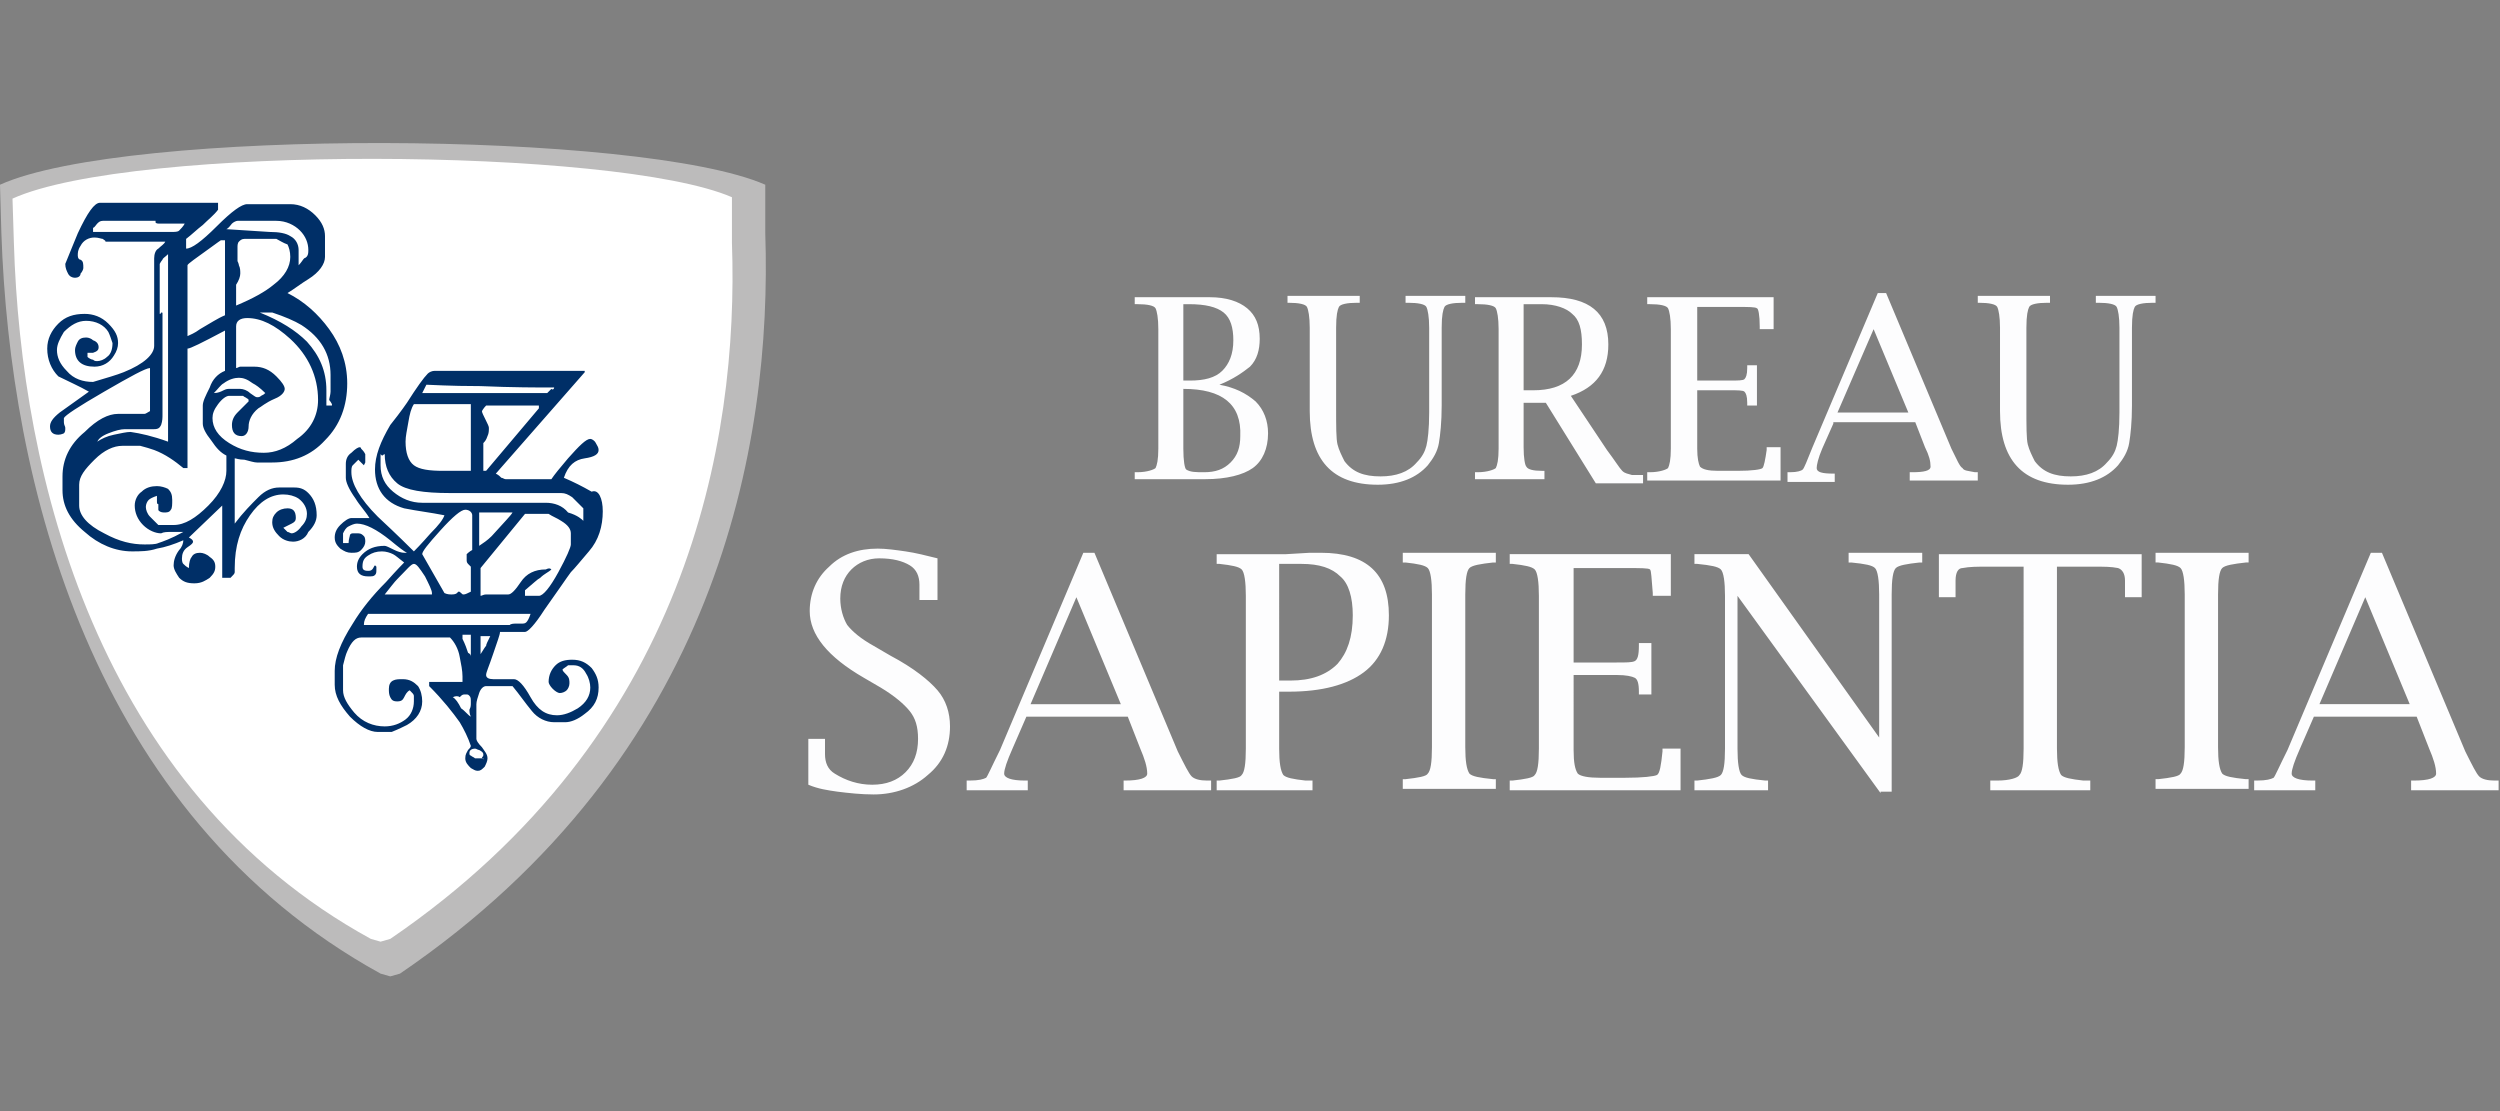 <svg xmlns="http://www.w3.org/2000/svg" xml:space="preserve" style="enable-background:new 0 0 180 80" viewBox="0 0 180 80"><rect x="0" y="0" width="180" height="80" fill="#808080" stroke="none"/><style>.st4,.st5{fill-rule:evenodd;clip-rule:evenodd;fill:#002f67}.st5{fill:#fdfdfe}</style><g id="Camada_1"><path d="M55.1 16.8v-3.5c-8.9-3.9-46-4.1-55.1 0l.1 3.5c.6 17.9 6.4 41.8 27.3 53.3l.7.2.7-.2C51.7 54.5 55.6 32 55.1 16.8z" style="fill-rule:evenodd;clip-rule:evenodd;fill:#bcbbbb"/><path d="M52.7 17.5v-3.3c-8.3-3.6-43.2-3.8-51.8.1l.1 3.2c.5 16.8 6 39.3 25.7 50.1l.7.2.7-.2C49.5 53 53.2 31.8 52.7 17.5z" style="fill-rule:evenodd;clip-rule:evenodd;fill:#fff"/><path d="M25 27.6c0 1.6-.5 3-1.6 4.1-1 1.1-2.3 1.6-3.8 1.6h-1.1c-.2 0-.5-.1-.9-.2-.4 0-.6-.1-.7-.1v4.7c.6-.8 1.2-1.4 1.7-1.9s1-.7 1.5-.7h1.1c.4 0 .7.1 1 .4.4.4.6.9.6 1.6 0 .4-.2.8-.6 1.2-.2.5-.7.7-1.1.7-.3 0-.7-.1-1-.4-.3-.3-.5-.6-.5-1 0-.3.1-.5.3-.7.2-.2.5-.3.8-.3.4 0 .6.2.6.7 0 .2-.1.3-.3.4l-.6.3.3.3c.1 0 .2.1.3.1.2 0 .5-.2.7-.5.3-.3.4-.6.4-.9 0-.4-.2-.8-.6-1.1-.3-.2-.7-.3-1.1-.3-.9 0-1.7.5-2.4 1.5s-1.1 2.2-1.1 3.8v.3c0 .1-.1.2-.3.4H16v-5.2l-2.4 2.3c.2.1.3.2.3.3 0 .1-.1.2-.4.4-.3.2-.4.5-.4.8 0 .1 0 .3.1.4.1.1.2.2.4.3 0-.4.1-.7.2-.8.1-.2.3-.3.6-.3.2 0 .5.1.7.3.3.2.4.4.4.7 0 .3-.1.5-.4.8-.3.2-.6.4-1.1.4-.5 0-.8-.1-1.1-.4-.2-.3-.4-.6-.4-.9 0-.3.1-.7.4-1.1.2-.2.3-.5.3-.7-.7.3-1.3.5-1.9.6-.6.2-1.2.2-1.8.2-1.2 0-2.4-.5-3.4-1.4-1.1-.9-1.6-1.9-1.6-3v-1c0-1.2.5-2.3 1.6-3.2.9-.9 1.7-1.3 2.4-1.3h1.9c.1 0 .2-.1.4-.2v-3.1c-.3 0-1.4.6-3.3 1.7s-2.8 1.7-2.9 1.9v.3c0 .2.1.3.1.4 0 .2 0 .3-.1.4 0 0-.2.1-.4.1-.4 0-.6-.2-.6-.6 0-.3.2-.6.7-1l2.1-1.5c-.7-.4-1.4-.7-2.2-1.1-.5-.5-.8-1.2-.8-2 0-.7.3-1.3.8-1.8s1.1-.7 1.9-.7c.6 0 1.2.2 1.7.7.5.5.7.9.7 1.4 0 .3-.1.6-.3.9-.3.5-.8.8-1.4.8-.9 0-1.4-.4-1.4-1.2 0-.2.1-.4.2-.6.1-.2.3-.3.6-.3.2 0 .4.1.5.2.3.1.4.3.4.5s-.1.3-.4.4h-.4v.3c.1.1.3.2.4.2.1.1.2.1.3.1.2 0 .5-.1.7-.3.3-.2.4-.6.4-1-.1-.3-.2-.6-.3-.8-.3-.5-.9-.8-1.6-.8-.6 0-1.1.3-1.6.8-.3.5-.5.9-.5 1.3 0 .5.2 1 .7 1.5.5.6 1.2.8 1.9.8 1-.3 1.7-.5 2.2-.7 1.5-.6 2.2-1.3 2.2-1.9v-6.3c0-.3.1-.6.3-.7.2-.2.4-.3.5-.5H7.6c0-.1-.1-.1-.2-.2-.1 0-.3-.1-.6-.1-.4 0-.8.2-1 .6-.2.3-.2.5-.2.7 0 .2.1.3.2.3.2.1.2.3.2.6 0 .1-.1.3-.2.4 0 .2-.2.3-.4.3s-.4-.1-.5-.3c-.1-.2-.2-.4-.2-.7.4-1 .7-1.7.9-2.2.7-1.5 1.2-2.2 1.6-2.2h8.5v.5c-.3.4-.7.7-1.1 1.1-.4.3-.8.7-1.2 1v.7c.4 0 1.1-.5 2.2-1.6s1.8-1.6 2.2-1.6h3.1c.7 0 1.3.3 1.8.8s.7 1 .7 1.5v1.5c0 .5-.4 1.1-1.2 1.6-.5.3-1 .7-1.5 1 1.2.6 2.2 1.5 3 2.6.8 1.1 1.3 2.4 1.3 3.9zM13.3 16.1h-1.8c-.1 0-.3 0-.3-.1v-.1H7.4c-.2 0-.3.1-.4.2-.1.1-.2.3-.3.3v.3h5.6c.3 0 .5 0 .6-.1.1-.1.3-.3.4-.5zm8.9 1.9c0-.5-.2-1-.6-1.4-.4-.4-1-.7-1.7-.7h-2.8c-.1 0-.3.1-.4.2-.1.1-.2.3-.4.4l3.1.2c.7 0 1.2.1 1.5.3.4.2.6.6.6 1v1.1c.2-.2.3-.4.4-.5.3-.1.3-.4.3-.6zm-1.3.5c0-.4-.1-.7-.2-.9-.3-.1-.6-.3-.8-.4h-2.3c-.2 0-.3.1-.4.2-.1.1-.1.3-.1.4v1c.1.2.1.3.1.3.1.2.1.4.1.6 0 .2-.1.5-.3.8V22c1.2-.5 2.1-1 2.7-1.5.8-.6 1.2-1.3 1.2-2zm-4.7 4.2v-5.4h-.3s-.3.2-.7.5c-1.1.8-1.7 1.2-1.7 1.3v5.1c.2-.1.5-.2.9-.5.7-.4 1.3-.8 1.8-1zm-4.1 9.1V18.3c-.2.2-.4.3-.4.4 0 0-.1.1-.2.3v3.6c.1 0 .1-.1.1-.1.1 0 .1 0 .1.1v7.2c0 .3 0 .5-.1.8-.1.2-.2.3-.5.3H9c-.3 0-.7.1-1.2.3-.5.2-.7.4-.8.6.3-.2.7-.4 1.2-.5.5-.1.9-.2 1.2-.2.7.1 1.6.3 2.7.7zm11.8-2.7c-.1-.2-.2-.3-.2-.3 0-.1.1-.4.1-.6V27c0-1.5-.7-2.7-2.1-3.6-.5-.3-1.2-.6-2.1-.9h-.9c1.5.6 2.6 1.3 3.4 2.1.9 1 1.4 2.1 1.4 3.5v1.1h.4v-.1zm-1-.3c0-1.7-.7-3.2-2-4.4-1.1-1-2.1-1.5-3.1-1.5-.5 0-.8.2-.8.6v3c.1 0 .2-.1.3-.1h1c.6 0 1.1.2 1.6.7.4.4.6.7.6.9 0 .2-.2.5-.7.7-.7.3-1 .6-1.2.7-.5.4-.7.9-.7 1.3s-.2.7-.5.7c-.5 0-.7-.3-.7-.8 0-.3.1-.6.4-.9l.8-.8c0-.1 0-.2-.1-.2-.1-.1-.2-.1-.3-.2h-1c-.2 0-.5.2-.8.6-.3.4-.4.7-.4 1 0 .7.4 1.3 1.2 1.8.8.5 1.6.7 2.5.7.8 0 1.6-.3 2.4-1 1-.7 1.5-1.7 1.5-2.8zm-3.8-.5c-.4-.4-.7-.6-.9-.7-.4-.3-.7-.4-1-.4-.3 0-.7.1-1.1.4-.2.1-.4.4-.7.7.3 0 .5-.1.7-.2.2-.1.3-.1.4-.1h.8c.2 0 .5.1.7.3.3.2.4.3.5.3.1 0 .2 0 .3-.1.2-.1.2-.1.3-.2zm-2.9-1.6v-2.9c-1.7.9-2.5 1.3-2.7 1.3v8.6h-.3c-.6-.5-1.3-1-2.1-1.3-.3-.1-.6-.2-1-.3H8.8c-.6 0-1.3.3-2 1s-1.1 1.2-1.1 1.8v1.5c0 .7.6 1.4 1.8 2 1.1.6 2 .8 2.9.8.4 0 .8 0 1-.1.3-.1.9-.3 1.8-.8h-.8c-.4 0-.6 0-.8.1-.4 0-.9-.2-1.3-.6-.4-.4-.6-.9-.6-1.4 0-.4.2-.8.5-1 .3-.3.7-.4 1.1-.4.3 0 .6.1.8.2.2.2.3.4.3.8 0 .3 0 .6-.1.7-.1.2-.3.2-.5.2s-.4-.1-.4-.2v-.4c-.1 0-.1-.1-.1-.2v-.4c-.3.1-.5.2-.6.3-.1.1-.2.3-.2.5s.1.5.3.7l.6.6h1.1c.8 0 1.6-.5 2.5-1.4.9-.9 1.3-1.8 1.3-2.5v-1.1c-.4-.2-.7-.5-1.1-1.1-.4-.5-.6-.9-.6-1.2v-1.3c0-.3.2-.7.5-1.3.2-.6.6-1 1.1-1.2zM43.4 36.8c0 1.1-.3 2.1-1 2.9-.6.7-1 1.2-1.3 1.5-.3.4-.9 1.3-1.9 2.7-.7 1.1-1.2 1.6-1.4 1.6H36c0 .2-.2.7-.5 1.6-.3.9-.5 1.3-.5 1.5 0 .2.2.3.5.3H37c.3 0 .7.4 1.2 1.3s1.1 1.3 1.9 1.3c.5 0 1-.2 1.5-.5.6-.4.9-.9.9-1.5 0-.3-.1-.7-.3-1-.2-.4-.5-.6-.9-.6h-.4c-.1.1-.3.2-.4.3 0 .1.1.2.3.4.2.2.2.4.2.6 0 .2-.1.4-.2.5-.1.1-.3.2-.5.2-.1 0-.3-.1-.5-.3-.2-.2-.3-.4-.3-.5 0-.5.2-.9.5-1.2.3-.3.7-.4 1.2-.4.6 0 1 .2 1.4.6.3.4.5.8.5 1.4 0 .8-.3 1.4-1 1.9-.5.4-1 .6-1.4.6h-.8c-.6 0-1.2-.3-1.6-.8-.5-.6-.9-1.2-1.4-1.8H35c-.2 0-.4.2-.5.5-.1.3-.2.6-.2.8v2.5c0 .1.1.3.4.6.2.3.4.5.4.8 0 .2-.1.4-.2.6-.2.2-.3.3-.5.3s-.3-.1-.5-.2c-.2-.2-.4-.4-.4-.7 0-.3.1-.4.2-.6.1-.1.2-.2.2-.3-.2-.6-.5-1.2-.8-1.7-.5-.7-1.2-1.6-2.2-2.6v-.3h2.4v-.4c0-.4-.1-.9-.2-1.4-.1-.6-.4-1.1-.7-1.4H26c-.4 0-.7.3-1 1-.1.2-.2.6-.3 1v1.8c0 .5.3 1 .8 1.6.6.7 1.4 1 2.2 1 .6 0 1.1-.2 1.5-.5.4-.3.6-.8.6-1.3v-.4c0-.1-.1-.2-.3-.4-.2.1-.3.3-.4.5-.1.2-.2.3-.5.3s-.4-.1-.5-.3c-.1-.2-.1-.4-.1-.6 0-.3.1-.5.3-.6.2-.1.4-.1.7-.1.5 0 .8.2 1.1.5.2.3.3.7.3 1.1 0 .7-.4 1.3-1.1 1.7-.2.1-.6.3-1.1.5h-1c-.6 0-1.3-.4-2-1.1-.7-.8-1.1-1.5-1.1-2.3v-1c0-.9.4-2 1.3-3.4.6-1 1.4-2 2.4-3 .8-.9 1.3-1.4 1.3-1.4-.4-.3-.6-.5-.8-.6-.2-.1-.5-.2-.8-.2-.4 0-.7.1-1 .3-.3.2-.4.4-.4.8 0 .2.1.3.4.3.1 0 .2 0 .3-.1.1-.1.1-.2.2-.3l.1.1v.2c0 .2 0 .3-.1.4-.1.1-.2.1-.5.1-.5 0-.8-.2-.8-.7 0-.3.1-.6.4-.9.4-.4.9-.6 1.6-.6.1 0 .3.1.7.3.2.1.5.2.7.2h.2c-.2-.1-.6-.4-1.2-.9-1-.8-1.8-1.2-2.4-1.2-.2 0-.4.1-.6.2-.2.1-.3.3-.4.5v.7h.4c0-.3.1-.5.1-.6.1-.1.1-.1.3-.1h.3c.2 0 .3.1.4.2.1.1.1.3.1.4 0 .2-.1.4-.3.6-.2.2-.4.2-.7.2-.3 0-.5-.1-.8-.3-.2-.2-.4-.4-.4-.8 0-.3.1-.6.4-.9.3-.3.6-.5.8-.5h1.3c-.3-.5-.7-.9-1-1.4-.5-.7-.7-1.2-.7-1.5v-1c0-.3.1-.6.4-.8.3-.3.5-.4.6-.4.1 0 .1.1.1.1.1.1.2.2.3.4v.6l-.1.2-.4-.4-.4.4c-.1.1-.1.3-.1.5 0 .8.6 1.9 1.9 3.2 1.5 1.4 2.3 2.2 2.6 2.5.1-.1.5-.5 1.2-1.3.6-.6.9-1 1-1.3-1-.2-1.9-.3-2.9-.5-1.4-.4-2.1-1.4-2.1-2.8 0-1 .4-2 1.1-3.2.8-1 1.2-1.6 1.2-1.6.7-1.1 1.2-1.8 1.5-2.1.1-.1.3-.2.5-.2h10.8v.1l-6.4 7.3c.2.1.3.2.4.3.1 0 .2.1.3.1h3.3c.2-.3.6-.8 1.2-1.5.8-.9 1.3-1.4 1.6-1.4.1 0 .3.1.4.3.1.2.2.3.2.5 0 .3-.3.5-1 .6-.7.1-1.2.5-1.5 1.4.7.3 1.3.6 2 1 .5-.2.8.5.8 1.4zm-3.5-8.9c-1.2 0-3 0-5.3-.1-2.3 0-3.6-.1-3.9-.1l-.3.6h9l.3-.3c.1.1.2 0 .2-.1zm-1.1 1.5v-.2H35c-.2.2-.3.4-.3.4 0 .1.1.3.3.7.1.2.2.4.2.5 0 .2 0 .4-.1.6-.1.3-.2.4-.3.5v2h.2l3.8-4.5zm-4.9 4.5v-4.8h-4.1c-.2.3-.3.7-.4 1.3-.1.6-.2 1-.2 1.4 0 .8.2 1.4.6 1.7.4.3 1.1.4 2.1.4h2zm8.1 3.6v-.9l-.8-.8c-.3-.2-.5-.3-.8-.3h-8c-1.9 0-3.2-.2-3.8-.7-.6-.5-.9-1.2-.9-2.1-.1 0-.1.1-.2.1l-.1-.1v.8c0 .8.3 1.4.9 1.9s1.3.8 2.1.8h8.9c.6 0 1.2.2 1.6.7.7.2 1 .5 1.1.6zm-.9 1.7v-.8c0-.3-.2-.6-.7-.9-.3-.2-.6-.3-.9-.5h-1.7l-3.2 3.9v2c.1 0 .2-.1.4-.1h1.6c.2 0 .5-.3.9-.9.4-.6 1-.9 1.8-.9.2-.1.3-.1.4 0-.2.2-.5.3-.8.6-.2.1-.5.4-1.1.9v.4h1c.3 0 .8-.6 1.4-1.7.6-1.1.9-1.8.9-2zm-4.2-2.3h-2.4v2.4c.3-.2.6-.4.9-.7.9-1 1.4-1.5 1.5-1.7zM34 39.6v-2.5c0-.2-.2-.4-.5-.4s-.9.5-1.8 1.5-1.3 1.5-1.3 1.7l1.6 2.8c.2.1.4.1.5.1.1 0 .3 0 .4-.1l.1-.1c.1 0 .1 0 .2.1s.1.1.2.1.3-.1.5-.2v-1.8l-.2-.2c-.1-.1-.1-.2-.1-.3v-.4s.2-.2.4-.3zm1.3 6.2h-.8.1v1.3c.2-.3.3-.5.4-.6 0-.1.1-.3.3-.7zm-4.2-3.1c0-.2-.2-.6-.5-1.2-.4-.6-.6-.9-.8-.9-.2 0-.5.4-1.2 1.1-.2.2-.5.6-.9 1.1h3.4v-.1zm7.1 1.5H26.5c-.2.3-.3.5-.3.8h10.5c.1-.1.3-.1.5-.1h.3c.2 0 .3 0 .4-.1.1-.1.2-.3.3-.6zm-4.3 3.1v-1.6h-.6v.3c.2.4.3.7.4 1 .2.1.2.2.2.3zm0 4.3c-.1-.2-.1-.4-.1-.5.1-.2.1-.3.1-.5 0-.3 0-.4-.1-.5-.1-.1-.1-.1-.3-.1-.1 0-.2 0-.3.1l-.1.1c-.1-.1-.3-.1-.5 0 .2.1.4.4.6.8.3.2.5.5.7.6zm.9 3.1c0-.1-.1-.1-.1-.2.1 0 .1-.1.1-.2s-.1-.2-.3-.3c-.1 0-.2-.1-.3-.1-.2 0-.4.1-.4.3 0 .1 0 .2.1.2.1.1.2.1.3.2h.6z" class="st4"/><path d="M87.8 27.7c1.1.2 1.9.6 2.6 1.2.6.6.9 1.4.9 2.3 0 1.1-.4 2-1.1 2.5-.7.5-1.9.8-3.4.8h-5.1V34h.2c.7 0 1.2-.2 1.3-.3.1-.2.2-.6.2-1.4v-8.6c0-.8-.1-1.3-.2-1.5-.1-.2-.6-.3-1.3-.3h-.2v-.5h5.4c1.2 0 2.1.3 2.7.8.6.5.9 1.2.9 2.2 0 .8-.2 1.5-.7 2-.5.4-1.2.9-2.2 1.3zm-2.6.3v4.3c0 .9.1 1.4.2 1.5.3.2.7.2 1.3.2.8 0 1.4-.2 1.9-.7.5-.5.7-1.1.7-1.9.1-2.3-1.3-3.4-4.1-3.4zm0-.6h.5c1 0 1.8-.2 2.3-.7.5-.5.8-1.2.8-2.2 0-.9-.2-1.6-.7-2-.5-.4-1.3-.6-2.5-.6h-.4v5.5zm7.5-5.6v-.5h5.2v.5h-.2c-.7 0-1.2.1-1.3.3-.1.2-.2.6-.2 1.5v5.7c0 1.4 0 2.3.1 2.7.1.4.3.8.5 1.2.6.8 1.4 1.1 2.6 1.1 1.1 0 2-.3 2.6-1 .4-.4.6-.8.7-1.2.1-.4.2-1.2.2-2.4v-6.1c0-.8-.1-1.3-.2-1.5-.1-.2-.6-.3-1.3-.3h-.2v-.5h4.3v.5h-.2c-.7 0-1.2.1-1.3.3-.1.2-.2.6-.2 1.5v5.6c0 1.2-.1 2.1-.2 2.7-.1.6-.4 1.1-.8 1.6-.8.9-2 1.4-3.6 1.4-3.3 0-4.9-1.8-4.9-5.3v-6c0-.8-.1-1.3-.2-1.5-.1-.2-.6-.3-1.3-.3h-.1zm17 6.9v3.5c0 .8.1 1.3.2 1.4.1.2.5.3 1.1.3h.2v.6h-5V34h.2c.7 0 1.2-.2 1.3-.3.1-.2.2-.6.2-1.4v-8.6c0-.8-.1-1.3-.2-1.5-.1-.2-.6-.3-1.3-.3h-.2v-.5H111.7c2.7 0 4.1 1.1 4.1 3.4 0 1.9-.9 3.1-2.7 3.7l2.6 3.9c.6.8.9 1.3 1.1 1.5.2.2.4.2.7.3h.8v.6h-3.4l-3.6-5.8h-1.6v-.3zm0-.6h.7c2.3 0 3.5-1.1 3.5-3.3 0-1.1-.2-1.8-.7-2.2-.4-.4-1.2-.7-2.2-.7h-1.3v6.2zm18.5 6.5h-9.6V34h.2c.7 0 1.2-.2 1.3-.3.1-.2.2-.6.2-1.4v-8.6c0-.8-.1-1.3-.2-1.5-.1-.2-.6-.3-1.3-.3h-.2v-.5h9.1v2.3h-1v-.2c0-.8-.1-1.3-.2-1.3-.1-.1-.6-.1-1.4-.1h-2.9v5.3h2.4c.5 0 .9 0 1-.1.1-.1.2-.3.2-.8v-.2h.7v2.9h-.7V29c0-.5-.1-.7-.2-.8-.1-.1-.5-.1-1-.1h-2.4v4.2c0 .7.1 1.1.2 1.3.2.2.6.3 1.3.3h1.4c1.1 0 1.7-.1 1.8-.2.1-.1.2-.6.3-1.3v-.2h1v2.4zm3.8-4.1-.8 1.8c-.3.7-.4 1.2-.4 1.4 0 .3.4.4 1.2.4h.1v.6h-3.4V34h.2c.5 0 .8-.1.9-.2.1-.1.3-.6.7-1.6l4.7-11.1h.6l4.7 11.2c.4.8.6 1.3.8 1.4.1.2.4.2.9.3h.2v.6h-4.9V34h.2c.8 0 1.3-.1 1.3-.4 0-.4-.1-.8-.4-1.4l-.7-1.8H132v.1zm.3-.8h5.1l-2.5-6-2.6 6zm10.1-7.9v-.5h5.2v.5h-.2c-.7 0-1.2.1-1.3.3-.1.2-.2.6-.2 1.5v5.7c0 1.4 0 2.3.1 2.7.1.4.3.8.5 1.2.6.8 1.4 1.1 2.6 1.1 1.1 0 2-.3 2.6-1 .4-.4.6-.8.7-1.2.1-.4.2-1.2.2-2.4v-6.1c0-.8-.1-1.3-.2-1.5-.1-.2-.6-.3-1.3-.3h-.2v-.5h4.3v.5h-.2c-.7 0-1.2.1-1.3.3-.1.2-.2.6-.2 1.5v5.6c0 1.2-.1 2.1-.2 2.7-.1.6-.4 1.1-.8 1.6-.8.9-2 1.4-3.6 1.4-3.3 0-4.9-1.8-4.9-5.3v-6c0-.8-.1-1.3-.2-1.5-.1-.2-.6-.3-1.3-.3h-.1zM58.2 56.5v-3.3h1.2v1.1c0 .6.2 1.1.7 1.4.8.5 1.7.8 2.7.8 1 0 1.8-.3 2.4-.9.6-.6.9-1.4.9-2.4 0-.9-.2-1.5-.6-2-.4-.5-1.1-1.1-2.1-1.7l-1.2-.7c-2.6-1.5-3.9-3.1-3.9-4.8 0-1.3.5-2.4 1.4-3.2.9-.9 2.1-1.3 3.5-1.3.6 0 1.3.1 2 .2s1.5.3 2.3.5v3h-1.3v-1.1c0-.6-.2-1.1-.7-1.4-.5-.3-1.2-.5-2.2-.5-.8 0-1.5.3-2 .8s-.8 1.2-.8 2.1c0 .7.2 1.4.5 1.9.4.5 1 1 1.9 1.5l1.2.7c1.7.9 2.8 1.8 3.4 2.5.6.7.9 1.6.9 2.6 0 1.4-.5 2.6-1.6 3.5-1 .9-2.4 1.4-3.9 1.4-.9 0-1.8-.1-2.6-.2-.7-.1-1.4-.2-2.1-.5zm15.7-4.9-1 2.3c-.4.9-.6 1.5-.6 1.8 0 .3.5.5 1.5.5h.2v.7h-4.4v-.7h.2c.7 0 1-.1 1.2-.2.1-.1.4-.8 1-2l6-14.2h.8l6 14.3c.5 1 .8 1.6 1 1.8.2.2.6.3 1.1.3h.3v.7h-6.3v-.7h.1c1.1 0 1.6-.2 1.6-.5 0-.5-.2-1.1-.5-1.8l-.9-2.3h-7.3zm.3-.9h6.5L77.5 43l-3.3 7.7zm17.9-.9v4.1c0 1 .1 1.6.3 1.9.2.2.7.3 1.6.4h.5v.7h-6.9v-.7h.2c.9-.1 1.5-.2 1.6-.4.2-.2.3-.8.3-1.9v-11c0-1-.1-1.7-.3-1.9-.2-.2-.7-.3-1.6-.4h-.2v-.7h5l1.7-.1h.8c3.3 0 4.9 1.5 4.9 4.5 0 1.8-.6 3.2-1.8 4.1-1.2.9-3 1.4-5.4 1.4h-.7zm0-.8h.8c1.5 0 2.6-.4 3.4-1.2.7-.8 1.1-1.9 1.1-3.5 0-1.3-.3-2.3-.9-2.8-.6-.6-1.5-.9-2.8-.9h-1.6V49zm15.6 7.1v.7H101v-.7h.2c.9-.1 1.5-.2 1.6-.4.2-.2.3-.8.3-1.9v-11c0-1-.1-1.7-.3-1.9-.2-.2-.7-.3-1.6-.4h-.2v-.7h6.7v.7h-.2c-.9.1-1.5.2-1.7.4-.2.2-.3.8-.3 1.9v11c0 1 .1 1.6.3 1.9.2.2.7.3 1.7.4h.2zm13.2.8h-12.2v-.7h.2c.9-.1 1.5-.2 1.6-.4.2-.2.3-.8.3-1.9v-11c0-1-.1-1.7-.3-1.9-.2-.2-.7-.3-1.6-.4h-.2v-.7h11.6v3H119v-.2c-.1-1.1-.1-1.6-.2-1.7-.1-.1-.7-.1-1.8-.1h-3.7v6.8h3.1c.7 0 1.1 0 1.3-.1.2-.1.3-.4.3-1.1v-.2h.9V50h-.9v-.2c0-.6-.1-.9-.3-1-.2-.1-.6-.2-1.3-.2h-3.1V54c0 .9.1 1.4.3 1.7.2.2.8.3 1.6.3h1.8c1.3 0 2.1-.1 2.3-.2.2-.1.3-.7.4-1.7v-.2h1.3v3h-.1zm14.5.2-10.3-14.2v11c0 1 .1 1.7.3 1.9.2.2.7.3 1.7.4h.2v.7H122v-.7h.2c.9-.1 1.5-.2 1.7-.4.2-.2.3-.8.3-1.9v-11c0-1-.1-1.7-.3-1.9-.2-.2-.7-.3-1.7-.4h-.2v-.7h3.9l9.4 13.2V42.8c0-1-.1-1.7-.3-1.9-.2-.2-.7-.3-1.7-.4h-.2v-.7h5.3v.7h-.2c-.9.1-1.5.2-1.7.4-.2.2-.3.8-.3 1.9V57h-.8v.1zm10.3-16.3H143c-.6 0-1.2 0-1.7.1-.3 0-.5.3-.5.9V43h-1.2v-3.1h14.6V43H153v-1.2c0-.5-.2-.8-.5-.9-.5-.1-1-.1-1.7-.1h-2.7v13.1c0 1 .1 1.6.3 1.9.2.2.7.3 1.6.4h.5v.7h-7.2v-.7h.5c.9 0 1.5-.2 1.6-.4.2-.2.3-.8.3-1.9V40.8zm16.2 15.3v.7h-6.7v-.7h.2c.9-.1 1.5-.2 1.6-.4.2-.2.3-.8.3-1.9v-11c0-1-.1-1.7-.3-1.9-.2-.2-.7-.3-1.6-.4h-.2v-.7h6.7v.7h-.2c-.9.1-1.5.2-1.7.4-.2.2-.3.8-.3 1.9v11c0 1 .1 1.6.3 1.9.2.2.7.3 1.7.4h.2zm4.7-4.5-1 2.3c-.4.9-.6 1.5-.6 1.8 0 .3.5.5 1.5.5h.2v.7h-4.4v-.7h.2c.7 0 1-.1 1.2-.2.1-.1.4-.8 1-2l6-14.2h.8l6 14.3c.5 1 .8 1.6 1 1.8.2.2.6.3 1.1.3h.3v.7h-6.3v-.7h.2c1.1 0 1.6-.2 1.6-.5 0-.5-.2-1.1-.5-1.8l-.9-2.3h-7.4zm.4-.9h6.5l-3.2-7.7-3.3 7.7z" class="st5"/></g></svg>